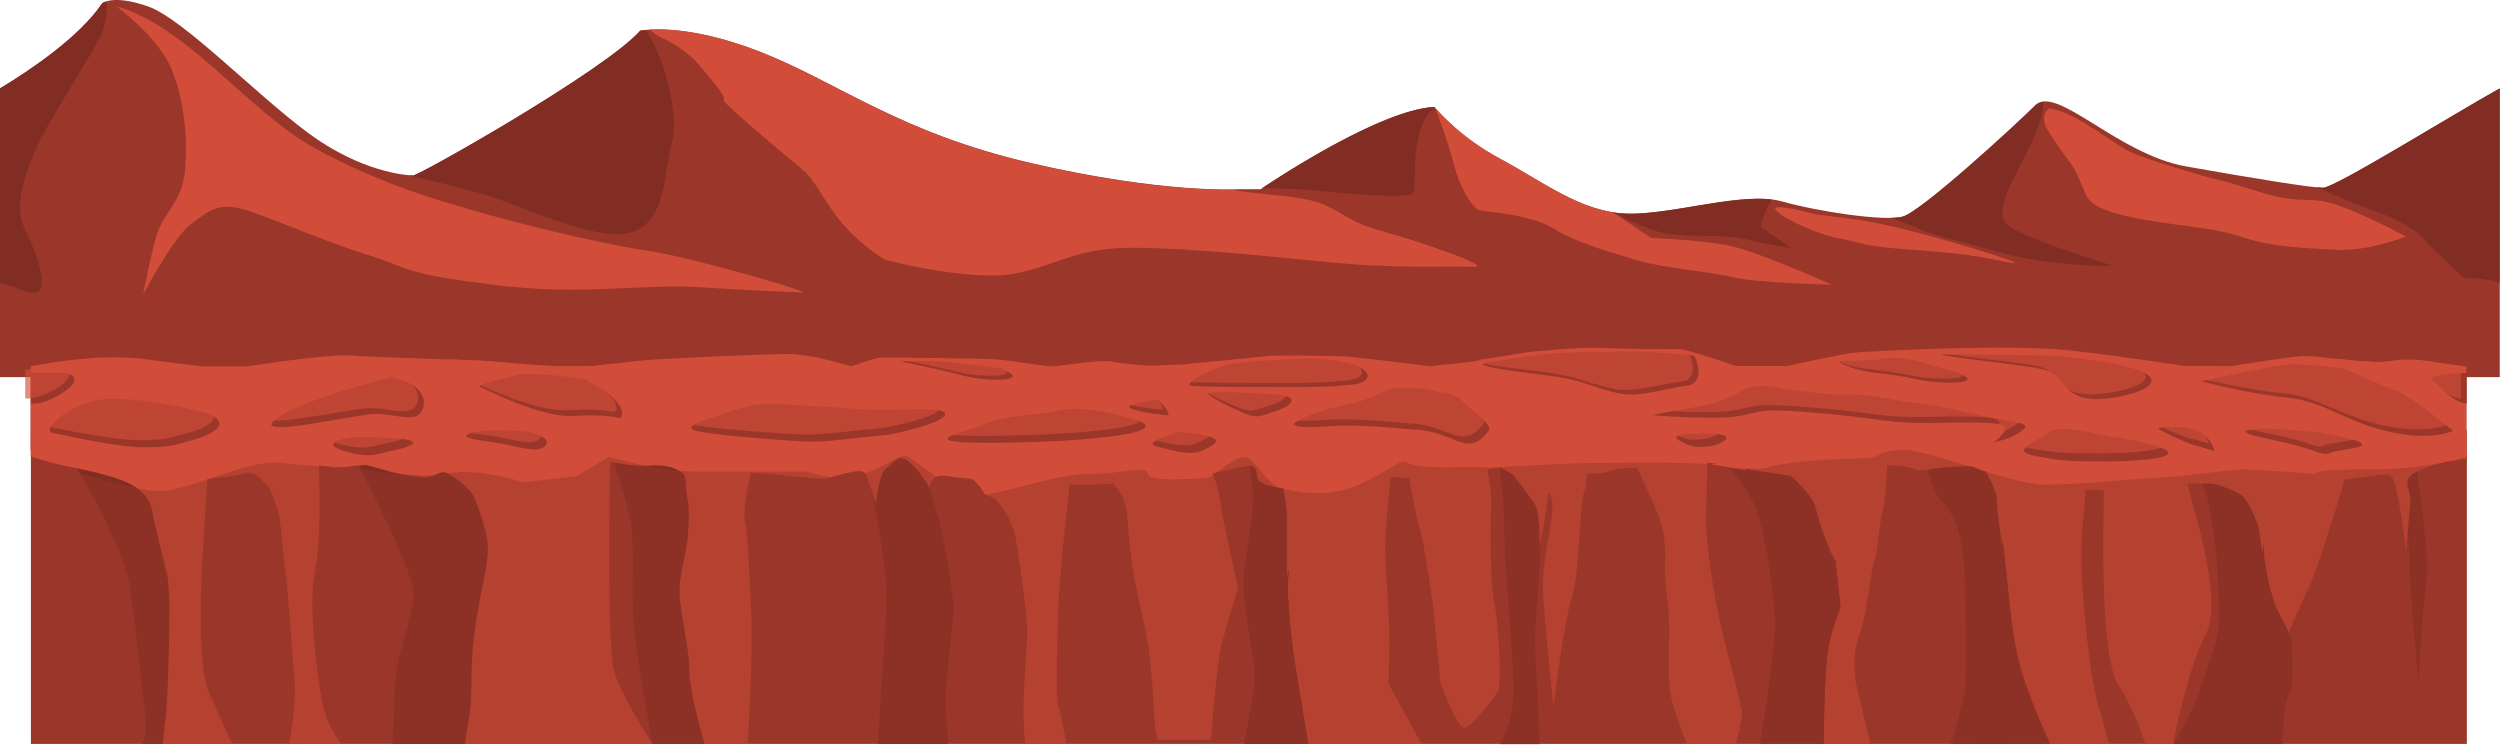 <?xml version="1.0" encoding="UTF-8"?> <svg xmlns="http://www.w3.org/2000/svg" width="469" height="140" viewBox="0 0 469 140" fill="none"> <path d="M0 70.749H468.956V16.583C459.986 21.592 438.04 35.221 435.827 35.221C433.543 35.221 422.966 33.497 410.083 31.214C397.223 28.93 385.783 15.767 381.776 19.775C377.769 23.782 360.319 39.787 356.895 40.649C353.47 41.511 341.448 39.787 334.296 37.783C327.144 35.78 313.701 40.346 305.128 40.067C296.554 39.787 289.402 34.056 281.387 29.769C273.373 25.482 269.086 20.054 269.086 20.054C258.23 20.637 236.493 35.5 236.493 35.5H232.206C232.206 35.5 218.484 36.362 193.602 30.631C168.721 24.9 157.281 15.488 142.697 9.757C128.113 4.025 120.099 5.749 120.099 5.749C113.529 13.181 78.629 32.914 77.487 32.914C76.346 32.914 67.772 32.332 57.755 24.9C47.76 17.491 34.317 3.466 27.724 1.183C21.154 -1.1 19.151 0.624 19.151 0.624C14.91 6.961 5.615 13.205 0 16.583V70.749Z" fill="#9A372A"></path> <path d="M277.567 39.438C278.965 39.787 287.002 40.137 291.569 42.932C296.112 45.728 302.751 47.475 307.318 48.873C311.861 50.271 320.97 50.97 325.164 52.018C329.357 53.067 343.708 53.416 343.708 53.416C343.708 53.416 330.382 47.522 325.164 46.264C319.922 45.006 309.787 44.656 309.787 44.656C309.787 44.656 306.129 42.187 302.565 39.81C295.11 38.622 288.61 33.613 281.411 29.769C274.026 25.809 269.809 20.87 269.203 20.147C269.203 20.147 271.649 26.484 272.698 30.678C273.723 34.895 276.169 39.088 277.567 39.438Z" fill="#D14D39"></path> <path d="M142.697 9.757C132.144 5.633 125.061 5.377 121.916 5.563C122.429 6.006 123.034 6.472 123.826 6.961C123.826 6.961 128.02 8.592 131.049 12.086C139.645 22.011 133.378 16.746 137.106 20.241C140.834 23.735 147.823 29.559 150.386 31.656C152.948 33.753 153.647 36.083 156.909 40.509C160.171 44.936 165.063 48.197 165.995 48.663C166.927 49.129 182.07 52.624 189.525 51.459C196.981 50.294 200.941 47.033 209.561 46.567C218.181 46.101 234.723 47.731 248.678 49.129C262.633 50.527 271.276 49.828 276.146 50.061C281.038 50.294 265.825 45.145 259.465 43.422C253.104 41.697 253.104 40.533 248.445 38.436C244.414 36.619 237.448 36.735 230.948 35.593C227.011 35.64 214.104 35.407 193.626 30.701C168.721 24.923 157.282 15.488 142.697 9.757Z" fill="#D14D39"></path> <path d="M170.142 35.104C170.142 35.104 189.665 43.189 192.484 43.538C195.303 43.888 204.273 44.773 204.273 44.773L216.947 41.954C216.947 41.954 204.459 43.189 199.194 42.303C193.929 41.418 188.454 40.183 186.007 39.484C183.515 38.809 173.473 35.104 170.142 35.104Z" fill="#D14D39"></path> <path d="M152.809 27.533C148.615 25.226 147.753 24.504 144.282 22.314C140.811 20.124 135.755 17.817 135.755 17.817L135.662 17.841C136.57 19.425 134.66 17.887 137.13 20.217C140.857 23.712 147.846 29.536 150.409 31.633C152.972 33.73 153.671 36.059 156.932 40.486C158.936 43.212 161.592 45.518 163.526 46.963L159.216 42.42L158.354 41.115C158.354 41.115 155.465 37.341 154.44 35.896C153.438 34.452 151.69 30.258 154.16 30.841C156.63 31.423 165.156 32.285 163.572 32.006C161.918 31.726 157.002 29.839 152.809 27.533Z" fill="#D14D39"></path> <path d="M76.486 32.868C81.169 33.94 88.181 35.64 92.235 36.922C98.735 38.972 112.76 45.821 118.911 43.422C125.061 41.022 124.386 32.821 126.086 26.671C127.344 22.128 125.084 11.644 121.194 5.633C120.472 5.703 120.099 5.773 120.099 5.773C113.529 13.205 78.629 32.938 77.488 32.938C77.325 32.938 76.975 32.914 76.486 32.868Z" fill="#812D23"></path> <path d="M246.557 35.733C252.219 36.316 264.1 37.294 265.079 36.316C266.011 35.384 264.054 24.084 269.179 20.147C269.133 20.077 269.109 20.054 269.109 20.054C259.022 20.59 239.568 33.427 236.842 35.267C240.547 35.361 244.321 35.5 246.557 35.733Z" fill="#812D23"></path> <path d="M312.652 43.864C316.729 44.54 323.159 43.864 327.563 44.889C331.966 45.914 336.043 46.59 336.043 46.59L330.288 42.513C330.288 42.513 330.521 40.626 332.385 37.434C324.953 36.525 313.002 40.346 305.127 40.09C304.218 40.067 303.333 39.974 302.448 39.81C305.57 41.348 310.159 43.445 312.652 43.864Z" fill="#812D23"></path> <path d="M4.217 54.488C10.903 57.353 6.756 47.172 4.543 42.699C2.306 38.249 5.172 30.282 8.993 23.595C12.814 16.909 18.871 7.334 19.174 6.076C19.407 5.12 20.362 2.907 19.896 0.275C19.43 0.414 19.22 0.577 19.174 0.624C14.91 6.961 5.615 13.205 0 16.583V53.02C1.258 53.346 2.656 53.836 4.217 54.488Z" fill="#812D23"></path> <path d="M435.524 35.197C435.454 35.197 435.361 35.197 435.291 35.174H435.268C435.058 35.151 434.848 35.151 434.569 35.128C437.784 36.549 442.21 38.436 446.078 39.834C453.09 42.373 454.372 44.61 455.956 46.194C457.54 47.778 462.316 52.251 462.316 52.251C462.316 52.251 464.762 51.879 468.933 52.997V16.583C459.963 21.592 438.017 35.221 435.804 35.221C435.734 35.221 435.641 35.221 435.571 35.221C435.571 35.221 435.547 35.197 435.524 35.197Z" fill="#812D23"></path> <path d="M356.895 40.649C356.359 40.789 355.59 40.859 354.681 40.882C356.662 41.581 359.551 42.653 361.018 43.305C363.395 44.353 367.332 45.146 375.999 47.522C384.665 49.898 395.196 49.898 396.244 49.898C397.293 49.898 381.52 45.681 376.791 42.28C372.108 38.902 383.431 26.717 383.361 19.076C382.755 19.146 382.219 19.379 381.8 19.821C377.769 23.782 360.319 39.787 356.895 40.649Z" fill="#812D23"></path> <path d="M384.385 20.38C384.385 20.38 382.545 21.545 384.059 24.201C385.573 26.857 386.901 28.535 388.392 30.538C389.884 32.542 391.048 36.362 391.724 37.201C392.4 38.04 393.565 39.694 402.208 41.208C410.875 42.699 415.371 42.699 420.869 44.54C426.367 46.38 432.518 46.543 438.366 46.87C444.19 47.196 451.366 44.377 451.366 44.377C451.366 44.377 444.376 40.556 438.715 38.552C433.054 36.549 432.052 38.552 424.061 36.06C416.07 33.567 416.233 33.73 415.394 33.567C414.556 33.404 402.394 29.909 399.412 28.395C396.384 26.88 388.556 20.544 384.385 20.38Z" fill="#D14D39"></path> <path d="M340.586 40.206C340.586 40.206 331.593 37.714 333.248 39.531C334.902 41.371 342.404 44.353 344.896 44.703C347.389 45.029 349.067 46.031 354.891 46.543C360.715 47.033 368.054 47.382 374.205 48.71C380.355 50.038 379.703 49.386 366.54 45.541C353.377 41.721 349.882 41.534 349.393 41.371C348.927 41.208 340.586 40.206 340.586 40.206Z" fill="#D14D39"></path> <path d="M21.829 1.16C21.829 1.16 29.937 7.124 32.337 13.321C34.713 19.518 35.179 26.205 34.713 31.936C34.247 37.667 30.659 40.044 29.471 43.864C28.283 47.685 26.838 55.303 26.838 55.303C26.838 55.303 32.313 44.796 35.668 42.187C39 39.554 40.91 38.133 44.964 39.088C49.017 40.044 59.525 44.819 68.587 47.685C77.65 50.551 75.274 51.273 92.444 53.416C109.614 55.56 119.865 53.183 131.328 53.882C142.767 54.604 149.22 54.837 150.641 54.837C152.062 54.837 130.605 48.407 121.053 46.963C111.501 45.542 95.519 41.465 89.089 39.578C82.659 37.667 71.197 34.569 58.803 27.649C46.408 20.706 35.179 4.981 21.829 1.16Z" fill="#D14D39"></path> <path d="M42.751 28.092C42.751 28.092 49.694 37.62 57.475 40.649C65.28 43.678 74.366 44.983 87.366 47.592C100.366 50.201 119.004 51.063 120.285 51.063C121.59 51.063 104.699 49.339 86.48 44.12C68.308 38.925 54.866 33.706 42.751 28.092Z" fill="#D14D39"></path> <path d="M462.758 80.674H5.801V139.547H462.758V80.674Z" fill="#9A372A"></path> <path d="M424.783 91.158C424.783 91.158 424.318 103.739 424.574 106.977C424.83 110.215 429.28 118.812 429.28 118.812C429.28 118.812 432.984 110.472 433.73 108.864C434.475 107.257 440.742 88.316 440.206 87.71C439.671 87.081 439.181 80.907 437.201 80.628C435.197 80.348 424.783 91.158 424.783 91.158Z" fill="#D14D39"></path> <path d="M447.801 83.307C447.801 83.307 451.995 97.029 451.995 104.298C451.995 111.567 453.719 127.689 453.719 127.689C453.719 127.689 454.465 114.246 455.21 109.12C455.956 104.018 453.23 87.873 453.23 87.058C453.23 86.405 452.088 82.235 451.669 80.674H450.807L447.801 83.307Z" fill="#812D23"></path> <path d="M31.801 113.011C31.801 113.011 31.614 107.21 30.729 103.156C29.844 99.103 27.351 87.896 27.351 87.896L29.914 87.733C28.795 84.495 27.537 81.42 26.885 81.42L12.301 84.379C12.301 84.379 17.752 92.975 19.966 98.101C22.202 103.203 23.926 106.441 24.415 110.472C24.905 114.502 25.394 117.205 25.907 122.307C26.396 127.409 27.398 134.119 27.398 136.821C27.398 137.637 27.048 138.592 26.535 139.547H30.566C30.752 137.939 30.939 136.239 31.102 134.445C31.801 126.92 31.801 113.011 31.801 113.011Z" fill="#812D23"></path> <path d="M63.998 139.547C62.717 137.8 60.783 134.608 60.224 130.577C59.339 124.404 57.731 113.78 59.152 106.814C60.573 99.871 59.688 84.215 59.688 84.215L47.084 86.522C47.084 86.522 50.998 89.993 51.883 93.861C52.769 97.728 52.955 103.319 53.491 106.814C54.027 110.285 54.726 121.887 55.262 127.665C55.541 130.787 54.959 135.423 54.26 139.524H63.998V139.547Z" fill="#D14D39"></path> <path d="M30.543 139.547H43.519C42.308 136.868 40.654 133.14 39.256 129.995C36.763 124.404 37.835 106.418 38.184 101.223C38.534 96.004 39.069 87.128 39.069 87.128L27.351 87.896C27.351 87.896 29.844 99.103 30.729 103.156C31.614 107.21 31.801 113.011 31.801 113.011C31.801 113.011 31.801 126.92 31.102 134.445C30.915 136.239 30.729 137.963 30.543 139.547Z" fill="#D14D39"></path> <path d="M140.926 114.689C140.484 105.183 140.274 100.174 139.831 98.287C139.389 96.377 139.831 93.302 140.717 89.481C141.602 85.683 132.632 84.239 132.632 84.239C132.632 84.239 131.467 87.384 130.139 91.321C129.674 94.956 129.044 99.429 129.044 100.524C129.044 102.271 127.437 107.816 127.437 111.008C127.437 114.223 129.301 121.491 129.301 125.871C129.301 129.343 131.351 136.728 132.166 139.57H140.251C140.623 133.839 141.252 121.748 140.926 114.689Z" fill="#D14D39"></path> <path d="M129.301 125.848C129.301 121.468 127.437 114.199 127.437 110.984C127.437 107.769 129.044 102.248 129.044 100.5C129.044 98.753 130.652 88.269 130.652 86.522L114.25 84.448C114.25 84.448 117.535 92.929 118.328 98.171C119.12 103.413 118.328 110.984 118.863 117.111C119.399 123.239 122.381 139.547 122.381 139.547H132.166C131.351 136.705 129.301 129.343 129.301 125.848Z" fill="#812D23"></path> <path d="M226.895 87.407C226.592 86.615 226.452 85.66 226.452 85.66C226.452 85.66 205.997 87.896 205.694 87.733C205.694 87.733 210.959 91.391 211.402 96.167C211.844 100.943 211.984 105.859 214.314 115.55C216.644 125.242 216.061 133.024 216.946 137.8C217.016 138.126 217.063 138.452 217.11 138.778H227.197C227.547 134.002 228.362 123.751 229.364 120.14C230.669 115.364 232.276 110.285 232.276 110.285C232.276 110.285 229.504 98.194 228.921 94.233C228.362 90.273 227.174 88.199 226.895 87.407Z" fill="#D14D39"></path> <path d="M90.604 109.563C92.305 101.432 91.326 101.432 90.371 96.703C89.416 91.973 87.808 88.782 87.808 88.782C87.808 88.782 89.579 88.106 91.792 87.291L90.627 83.819C90.627 83.819 69.753 82.981 67.26 87.337C67.26 87.337 77.581 106.93 77.581 111.404C77.581 115.877 73.97 122.959 73.97 130.577C73.97 133.35 73.806 136.588 73.597 139.57H87.296C87.552 136.705 88.461 133.886 88.461 129.273C88.437 122.167 88.927 117.694 90.604 109.563Z" fill="#812D23"></path> <path d="M90.604 83.819C90.604 83.819 86.876 83.656 82.38 83.819L80.586 86.149C80.586 86.149 84.803 90.925 86.014 93.022C87.226 95.119 86.969 96.959 87.226 100.104C87.459 103.249 88.181 112.452 87.948 114.292C87.715 116.133 87.715 119.022 88.67 121.119C88.694 121.165 88.717 121.212 88.74 121.258C89.043 117.787 89.625 114.292 90.604 109.563C92.305 101.432 91.326 101.432 90.371 96.703C89.416 91.973 87.808 88.782 87.808 88.782C87.808 88.782 89.579 88.106 91.792 87.291L90.604 83.819Z" fill="#812D23"></path> <path d="M88.438 129.249C88.438 133.862 87.529 136.681 87.273 139.547H122.382C119.61 135.144 115.463 128.154 114.997 125.033C114.274 120.303 114.274 106.395 114.274 101.921C114.274 97.448 114.507 84.844 114.507 84.844C114.507 84.844 100.995 84.309 100.273 84.309C99.55 84.309 87.808 88.735 87.808 88.735C87.808 88.735 89.416 91.927 90.371 96.656C91.326 101.386 92.305 101.386 90.604 109.516C88.927 117.694 88.438 122.167 88.438 129.249Z" fill="#D14D39"></path> <path d="M105.095 112.965C105.095 110.868 105.328 104.298 105.584 98.52C105.724 95.258 106.33 89.201 106.819 84.565C103.627 84.448 100.599 84.332 100.272 84.332C99.55 84.332 87.808 88.758 87.808 88.758C87.808 88.758 89.416 91.95 90.371 96.68C90.557 97.565 90.744 98.287 90.907 98.939C91.303 99.895 91.652 100.617 91.839 100.896C92.561 101.945 91.839 116.925 92.328 118.23C92.724 119.325 93.306 134.655 93.493 139.57H98.618C98.618 139.57 99.83 134.002 101.041 128.993C102.206 123.984 105.095 115.061 105.095 112.965Z" fill="#D14D39"></path> <path d="M200.941 88.549H184.05C184.05 88.549 180.905 88.549 185.495 92.486C185.495 92.486 189.595 95.631 190.573 101.153C191.529 106.674 192.74 116.389 192.74 118.486C192.74 120.583 192.018 127.362 192.018 133.466C192.018 136.332 192.181 138.289 192.344 139.57H200.056C199.706 137.543 198.914 133.024 198.541 132.418C198.052 131.626 198.308 120.606 198.541 113.78C198.774 106.93 200.941 88.549 200.941 88.549Z" fill="#D14D39"></path> <path d="M263.914 86.708C263.914 86.708 265.055 94.606 266.197 98.543C267.339 102.481 268.294 110.169 268.666 112.452C269.039 114.735 270.204 128.015 270.204 128.015C270.204 128.015 273.256 136.309 274.584 136.518C275.912 136.728 280.502 130.717 281.084 129.459C281.667 128.224 281.27 117.834 280.315 113.058C279.36 108.282 279.733 96.027 279.733 93.325C279.733 90.622 278.591 86.266 278.591 86.266C278.591 86.266 264.473 84.425 263.914 86.708Z" fill="#D14D39"></path> <path d="M260.466 128.224C260.466 128.224 260.652 124.497 260.652 120.117C260.652 115.76 259.884 107.047 259.884 102.69C259.884 98.334 261.025 88.153 261.025 88.153C261.025 88.153 249.959 85.87 244.6 87.314C244.6 87.314 244.321 87.966 243.878 89.015C244.274 89.341 244.484 89.55 244.484 89.55C244.484 89.55 241.758 103.785 241.572 109.33C241.385 114.875 243.016 125.359 243.016 125.359L245.369 139.547H266.686L260.466 128.224Z" fill="#D14D39"></path> <path d="M178.925 113.314C178.645 111.753 177.503 101.782 175.779 96.19C174.055 90.576 173.193 86.545 173.193 86.545C170.607 79.067 162.034 84.681 162.034 84.681C162.034 84.681 166.623 105.23 166.321 112.708C166.064 119.278 164.923 135.68 164.666 139.57H177.876C177.76 137.567 177.643 135.68 177.48 134.282C176.921 128.97 179.204 114.852 178.925 113.314Z" fill="#812D23"></path> <path d="M320.038 96.68C320.201 92.323 320.388 85.287 320.201 84.145C320.038 83.004 305.547 82.817 305.896 84.914C305.896 84.914 306.758 87.011 308.855 91.554C310.952 96.097 312.164 98.567 312.35 102.76C312.513 106.93 312 105.975 312.862 113.011C313.724 120.024 312.164 126.687 313.911 132.371C314.75 135.097 315.705 137.66 316.474 139.57H325.676C326.282 137.194 326.818 134.492 326.818 133.886C326.818 132.744 324.022 122.493 322.81 117.368C321.622 112.242 319.875 101.036 320.038 96.68Z" fill="#D14D39"></path> <path d="M241.619 109.33C241.805 103.785 244.531 89.55 244.531 89.55C244.531 89.55 238.52 84.006 234.163 85.404C234.163 85.404 235.072 90.343 235.072 93.721C235.072 97.076 233.068 107.56 233.255 110.146C233.441 112.708 234.35 120.024 235.258 124.59C235.818 127.362 234.42 134.002 233.348 139.57H245.439L243.086 125.382C243.063 125.359 241.432 114.875 241.619 109.33Z" fill="#812D23"></path> <path d="M410.525 91.344C410.525 90.04 409.034 88.735 406.635 88.409C404.235 88.083 394.66 88.409 394.66 88.409V94.583C394.66 94.583 393.751 122.889 397.362 128.411C399.832 132.208 401.602 136.961 402.464 139.524H407.683C407.683 139.524 410.222 125.801 413.81 118.975C417.421 112.172 410.525 92.649 410.525 91.344Z" fill="#D14D39"></path> <path d="M394.241 134.235C394.241 134.235 393.309 132.185 392.353 126.058C391.398 119.93 390.793 112.266 390.629 109.703C390.466 107.14 390.327 101.689 390.793 97.425C391.259 93.162 391.585 88.223 391.585 86.685L374.88 86.731C374.88 86.731 375.416 95.142 375.416 96.843C375.416 98.567 375.952 102.947 376.465 107.909C377 112.871 377.513 120.117 379.284 126.034C380.542 130.275 383.151 136.262 384.526 139.337L384.828 139.547H395.638L394.241 134.235Z" fill="#D14D39"></path> <path d="M360.576 83.004C360.576 83.004 361.694 91.507 364.373 94.163C367.052 96.843 368.38 101.456 368.613 108.957C368.846 116.482 368.846 128.62 368.613 129.832C368.38 131.043 366.167 139.547 365.934 139.547H376.418C376.231 136.588 376.092 132.022 376.651 129.11C377.536 124.497 376.208 116.249 375.765 112.126C375.323 108.002 373.506 90.133 374.298 83.656C374.484 82.072 373.808 81.14 372.667 80.674H366.773C363.791 81.303 360.972 82.468 360.576 83.004Z" fill="#812D23"></path> <path d="M289.215 95.258C289.075 90.016 287.025 87.966 287.025 87.966C284.835 84.309 280.898 85.101 281.038 85.916C281.178 86.708 282.342 95.119 282.203 99.405C282.063 103.692 283.95 123.518 283.95 129.692C283.95 134.538 282.156 138.219 281.387 139.594H288.843C288.773 137.147 288.61 133.024 288.33 128.271C287.887 120.653 287.887 120.187 288.19 115.737C288.493 111.264 289.355 100.477 289.215 95.258Z" fill="#812D23"></path> <path d="M338.303 87.128C338.303 87.128 338.466 87.733 338.722 88.735C338.979 88.945 339.188 89.154 339.375 89.388C339.375 89.388 342.636 95.421 343.289 98.101C343.941 100.757 345.083 112.499 345.246 113.547C345.409 114.619 343.126 117.997 342.636 124.73C342.217 130.414 342.147 137.497 342.147 139.57H350.907L348.461 129.459C348.461 129.459 347.04 123.938 348.74 119.348C350.441 114.759 351 106.465 351.559 105.556C352.118 104.647 352.678 97.285 353.26 95.445C353.819 93.604 354.099 85.939 354.099 85.939C354.099 85.939 339.678 80.371 338.303 87.128Z" fill="#D14D39"></path> <path d="M343.289 98.054C342.636 95.398 339.375 89.341 339.375 89.341C336.276 85.427 323.369 86.312 323.369 86.312C323.369 86.312 328.099 91.81 329.566 95.724C331.034 99.638 332.828 111.008 332.991 116.692C333.108 121.072 331.104 133.886 330.172 139.524H342.124C342.124 137.427 342.194 130.368 342.613 124.683C343.102 117.927 345.385 114.549 345.222 113.5C345.082 112.452 343.941 100.733 343.289 98.054Z" fill="#812D23"></path> <path d="M345.246 113.524C345.129 112.825 344.617 107.653 344.081 103.366L344.034 103.389C344.034 103.389 342.473 112.359 340.68 117.228C339.049 121.631 341.309 130.671 341.052 139.547H342.124C342.124 137.45 342.194 130.391 342.613 124.706C343.126 117.95 345.409 114.572 345.246 113.524Z" fill="#812D23"></path> <path d="M427.37 114.805C427.137 114.432 425.529 110.565 424.853 105.067C424.154 99.569 426.111 90.715 426.111 90.715C426.344 87.71 410.386 87.477 410.036 87.477C409.687 87.477 410.619 88.735 412.343 89.853C414.067 90.972 414.975 97.844 415.558 102.085C416.14 106.325 416.14 112.708 416.373 115.69C416.606 118.696 413.973 125.802 412.249 130.554C411.224 133.35 409.221 137.031 407.73 139.57H428.185C428.232 137.73 428.371 135.633 428.418 134.305C428.534 131.812 430.025 128.318 430.025 128.318C430.025 128.318 430.142 120.816 429.792 119.698C429.42 118.556 427.579 115.178 427.37 114.805Z" fill="#812D23"></path> <path d="M429.769 119.674C429.419 118.556 427.579 115.178 427.369 114.805C427.16 114.456 425.645 110.868 424.923 105.696L424.807 105.626C424.807 105.626 425.109 114.153 424.644 116.18C424.178 118.23 421.988 123.844 421.988 123.844C421.988 123.844 425.902 127.246 426.368 130.671C426.833 134.072 427.789 138.732 427.626 139.547H428.161C428.208 137.706 428.348 135.61 428.394 134.282C428.511 131.789 430.002 128.294 430.002 128.294C430.002 128.294 430.118 120.792 429.769 119.674Z" fill="#812D23"></path> <path d="M371.479 139.547H384.572C383.221 136.542 380.518 130.368 379.237 126.034C377.489 120.117 376.954 112.871 376.418 107.909C375.882 102.947 375.369 98.567 375.369 96.843C375.369 95.119 374.834 86.731 374.834 86.731C374.834 86.731 374.228 84.705 372.783 85.706C372.783 85.706 372.201 89.784 373.249 94.35C374.298 98.939 374.135 108.468 374.484 114.595C374.834 120.699 374.298 128.201 373.249 133.886C372.877 136.029 372.178 137.963 371.479 139.547Z" fill="#812D23"></path> <path d="M436.456 81.862C405.353 84.308 357.663 82.794 357.663 82.794L338.303 87.127L333.294 86.941C333.294 86.941 339.864 92.206 340.563 95.025C341.262 97.844 342.986 103.482 344.547 105.369C344.547 105.369 345.595 98.403 345.246 96.726C344.896 95.025 346.62 90.902 347.156 90.156C347.669 89.411 352.352 87.524 353.889 87.337C355.45 87.151 358.386 87.524 359.411 88.083C360.436 88.642 363.045 87.71 364.606 87.71C366.167 87.71 369.452 87.151 370.477 87.71C371.502 88.269 372.551 88.456 372.551 88.456C372.551 88.456 374.787 92.393 374.624 93.721C374.461 95.025 375.649 102.364 375.649 102.364C375.649 102.364 375.999 98.613 376.162 96.353C376.325 94.094 377.723 91.461 378.748 91.275C379.773 91.088 381.334 91.834 386.016 91.834C390.699 91.834 395.172 92.02 399.319 91.834C403.466 91.647 407.45 90.715 408.662 90.715C409.873 90.715 413.857 90.715 414.882 90.715C415.907 90.715 419.192 92.02 420.59 92.975C421.965 93.907 423.712 98.8 423.712 98.8L424.411 103.692C424.411 103.692 425.11 98.054 426.135 96.167C427.183 94.28 430.445 91.275 430.445 91.275C430.445 91.275 433.217 90.902 434.755 90.529C436.316 90.156 437.527 90.156 439.764 89.97C442 89.784 447.033 88.852 447.895 89.038C448.757 89.224 449.106 89.411 449.968 93.93C450.83 98.45 451.343 103.506 451.343 103.506C451.343 103.506 452.042 95.981 452.205 93.93C452.368 91.857 450.131 89.993 453.416 88.479C456.701 86.965 459.38 86.568 459.38 86.568L462.782 86.033V84.518C461.664 82.631 456.561 80.278 436.456 81.862Z" fill="#D14D39"></path> <path d="M457.33 66.812C457.33 66.812 452.391 65.74 448.593 66.509C444.796 67.278 435.197 65.438 431.959 65.601C429.629 65.717 422.384 66.859 418.516 67.488H409.896C409.943 67.488 409.966 67.488 409.966 67.488C409.966 67.488 400.228 65.904 388.579 64.552C376.954 63.201 350.348 64.739 348.041 64.925C346.061 65.088 337.464 66.975 335.204 67.488H325.792C325.792 67.488 316.403 64.296 315.285 64.296C314.167 64.296 304.615 64.296 300.398 64.063C296.181 63.83 287.957 64.785 287.281 64.785C286.606 64.785 276.169 66.719 275.516 66.719C275.237 66.719 272.394 67.068 269.133 67.511H268.224C263.961 66.952 254.199 65.717 251.66 65.624C248.421 65.507 238.66 65.507 238.66 65.507L222.188 67.138C222.188 67.138 216.504 67.395 215.921 67.395C215.339 67.395 210.936 67.138 208.722 66.649C206.602 66.16 199.077 67.418 197.423 67.534H197.05C195.489 67.441 189.199 66.276 185.984 66.16C182.629 66.043 166.041 65.787 165.109 65.904C164.41 65.997 161.312 67.022 159.658 67.511C157.491 66.859 151.713 65.205 147.939 65.205C143.233 65.205 123.314 66.067 119.772 66.486C117.443 66.766 113.296 67.231 110.733 67.511H104.349C101.53 67.325 97.779 67.069 94.634 66.766C88.74 66.206 70.661 65.904 65.955 65.484C62.53 65.181 51.93 66.672 46.432 67.511H37.882C35.179 67.208 31.545 66.766 27.328 66.183C18.032 64.902 5.754 67.511 5.754 67.511V78.391V84.495C9.039 84.379 17.846 85.404 24.998 87.104C33.968 89.248 46.432 86.149 46.432 86.149C46.432 86.149 48.622 87.104 52.769 85.683C56.916 84.262 67.19 86.149 67.19 86.149C67.19 86.149 78.116 84.961 80.516 84.961C82.916 84.961 87.738 87.57 87.738 87.57C87.738 87.57 103.487 87.337 105.235 87.337C106.656 87.337 110.383 85.45 114.181 84.495H122.754C127.926 85.31 135.335 86.778 145.237 86.615C156.792 86.429 166.158 85.054 169.606 84.495H171.423C171.866 85.287 172.658 85.963 173.986 86.359C178.878 87.803 195.792 89.271 209.794 87.803C223.819 86.359 231.81 84.891 234.047 85.147C236.283 85.38 238.776 87.617 242.993 88.572C247.21 89.55 263.402 86.825 268.97 86.359C274.538 85.87 280.548 85.637 280.548 85.637C280.548 85.637 284.998 87.57 287.678 87.803C290.357 88.036 291.894 87.081 295.016 86.359C298.138 85.637 319.712 85.147 323.043 85.87C326.375 86.592 334.832 88.036 338.396 88.293C341.961 88.525 350.185 86.359 352.631 85.87C354.378 85.52 363.627 84.681 369.172 84.495H372.434C372.876 84.518 373.203 84.588 373.319 84.658C374.437 85.38 372.644 86.359 375.765 87.081C378.887 87.803 405.144 88.782 408.918 88.293C412.692 87.803 422.034 89.993 424.713 89.993C427.393 89.993 433.613 87.337 437.387 87.337C441.045 87.337 448.64 85.31 452.158 84.518H462.688V67.534L457.33 66.812Z" fill="#9A372A"></path> <path d="M175.477 86.289C171.376 84.938 165.995 83.563 159.541 82.748C143.932 80.814 120.728 81.047 109.335 81.047C97.942 81.047 66.048 81.047 58.919 81.047C51.79 81.047 27.002 83.47 23.227 83.959C19.43 84.448 5.824 85.66 5.824 85.66C5.824 85.66 9.622 86.871 12.068 87.361C14.514 87.85 20.991 89.061 24.346 90.762C27.701 92.463 28.353 94.653 28.586 96.097C28.819 97.565 31.498 108.468 31.498 108.468C31.498 108.468 30.822 99.965 31.731 97.052C32.64 94.14 37.089 90.249 37.089 90.249C37.089 90.249 38.883 89.76 41.563 89.527C44.242 89.294 46.478 88.549 47.364 88.805C48.249 89.061 49.6 90.506 50.276 91.228C50.952 91.95 52.722 97.542 52.722 97.542C52.722 97.542 52.489 91.228 53.398 90.249C54.306 89.271 55.844 88.549 56.962 88.059C58.081 87.57 59.874 87.081 61.878 87.57C63.882 88.059 68.122 87.081 68.122 87.081C68.122 87.081 72.595 88.293 73.48 88.549C74.365 88.782 76.835 89.271 79.281 89.527C81.728 89.76 82.403 88.059 83.964 88.805C85.525 89.527 87.971 91.717 88.647 92.696C89.323 93.674 90.953 98.916 90.953 98.916L90.65 92.439C92.211 91.717 92.211 90.972 95.776 90.972C99.34 90.972 102.695 90.739 103.371 90.739C104.046 90.739 105.165 92.929 105.374 93.884C105.607 94.862 105.631 98.474 105.631 98.474C105.631 98.474 106.935 89.76 108.287 89.271C109.615 88.782 113.202 86.592 113.855 86.592C114.53 86.592 116.767 87.081 118.771 87.314C120.774 87.547 121.007 87.314 123.453 87.314C125.9 87.314 127.46 88.293 128.136 88.782C128.812 89.271 128.579 91.927 129.021 93.884C129.464 95.817 129.091 100.477 129.091 100.477C129.091 100.477 131.468 90.482 133.495 89.993C135.498 89.504 138.62 88.525 142.65 88.782C146.681 89.038 153.577 89.993 154.928 89.76C156.28 89.527 161.615 87.57 162.29 88.782C162.966 89.993 164.294 94.373 164.294 94.373C164.294 94.373 164.969 88.549 166.297 87.826C167.625 87.104 168.208 85.054 170.258 86.429C172.308 87.826 174.335 91.461 174.335 91.461C174.335 91.461 174.568 88.782 177.457 89.271C179.018 89.527 180.952 89.714 182.419 89.853C183.328 90.599 184.143 91.554 184.726 92.742L189.502 94.606C189.502 94.606 194.441 92.393 197.33 91.461C200.219 90.529 201.081 91.088 205.158 90.902C209.235 90.715 213.498 90.529 215.385 90.529C217.249 90.529 221 90.156 224.751 89.411C228.502 88.665 233.953 87.198 234.792 87.384C235.654 87.57 235.654 88.502 235.98 89.784C236.33 91.088 240.756 91.647 240.756 91.647C240.756 91.647 241.432 94.979 241.432 97.029C241.432 99.056 241.432 108.328 241.432 108.328C241.432 108.328 243.808 99.429 244.321 98.683C244.833 97.938 246.185 94.979 247.722 93.115C249.26 91.251 257.437 90.529 258.462 89.784C259.487 89.038 266.477 89.97 267.479 90.156C268.504 90.343 271.556 90.156 273.606 89.224C275.656 88.293 281.62 87.733 281.62 87.733L283.833 89.038C283.833 89.038 286.722 92.742 287.91 94.606C289.099 96.47 288.772 102.76 288.772 102.76C288.772 102.76 290.31 95.165 290.31 93.488C290.31 91.81 293.199 90.156 294.574 89.411C295.925 88.665 300.375 89.038 301.726 88.479C303.077 87.92 304.964 87.733 308.715 87.733C312.466 87.733 321.832 86.056 321.832 86.056C318.057 84.821 176.828 86.289 175.477 86.289Z" fill="#D14D39"></path> <path d="M457.33 68.024C457.33 68.024 452.391 66.952 448.593 67.721C444.796 68.49 435.197 66.649 431.959 66.812C429.629 66.929 422.384 68.07 418.516 68.699H409.896C409.943 68.699 409.966 68.699 409.966 68.699C409.966 68.699 400.228 67.115 388.579 65.764C376.954 64.412 350.348 65.95 348.041 66.136C346.061 66.3 337.464 68.187 335.204 68.699H325.792C325.792 68.699 316.403 65.507 315.285 65.507C314.167 65.507 304.615 65.507 300.398 65.275C296.181 65.041 287.957 65.997 287.281 65.997C286.606 65.997 276.169 67.93 275.516 67.93C275.237 67.93 272.394 68.28 269.133 68.722H268.224C263.961 68.163 254.199 66.929 251.66 66.835C248.421 66.719 238.66 66.719 238.66 66.719L222.188 68.35C222.188 68.35 216.504 68.606 215.921 68.606C215.339 68.606 210.936 68.35 208.722 67.861C206.602 67.371 199.077 68.629 197.423 68.746H197.05C195.489 68.653 189.199 67.488 185.984 67.371C182.629 67.255 166.041 66.999 165.109 67.115C164.41 67.208 161.312 68.233 159.658 68.722C157.491 68.07 151.713 66.416 147.939 66.416C143.233 66.416 123.314 67.278 119.772 67.697C117.443 67.977 113.296 68.443 110.733 68.722H104.349C101.53 68.536 97.779 68.28 94.634 67.977C88.74 67.418 70.661 67.115 65.955 66.696C62.53 66.393 51.93 67.884 46.432 68.722H37.882C35.179 68.42 31.545 67.977 27.328 67.395C18.032 66.113 5.754 68.722 5.754 68.722V79.603V85.706C9.039 85.59 17.846 86.615 24.998 88.316C33.968 90.459 46.432 87.361 46.432 87.361C46.432 87.361 48.622 88.316 52.769 86.895C56.916 85.473 67.19 87.361 67.19 87.361C67.19 87.361 78.116 86.172 80.516 86.172C82.916 86.172 87.738 88.782 87.738 88.782C87.738 88.782 103.487 88.549 105.235 88.549C106.656 88.549 110.383 86.662 114.181 85.706H122.754C127.926 86.522 135.335 87.99 145.237 87.826C156.792 87.64 166.158 86.266 169.606 85.706H171.423C171.866 86.499 172.658 87.174 173.986 87.57C178.878 89.015 195.792 90.482 209.794 89.015C223.819 87.57 231.81 86.103 234.047 86.359C236.283 86.592 238.776 88.828 242.993 89.784C247.21 90.762 263.402 88.036 268.97 87.57C274.538 87.081 280.548 86.848 280.548 86.848C280.548 86.848 284.998 88.782 287.678 89.015C290.357 89.248 291.894 88.292 295.016 87.57C298.138 86.848 319.712 86.359 323.043 87.081C326.375 87.803 334.832 89.248 338.396 89.504C341.961 89.737 350.185 87.57 352.631 87.081C354.378 86.731 363.627 85.893 369.172 85.706H372.434C372.876 85.73 373.203 85.8 373.319 85.87C374.437 86.592 372.644 87.57 375.765 88.292C378.887 89.015 405.144 89.993 408.918 89.504C412.692 89.015 422.034 91.205 424.713 91.205C427.393 91.205 433.613 88.549 437.387 88.549C441.045 88.549 448.64 86.522 452.158 85.73H462.688V68.746L457.33 68.024Z" fill="#D14D39"></path> <path d="M246.65 80.977C246.65 80.977 243.529 80.744 241.432 81.443C239.335 82.119 236.423 83.936 240.593 83.936C244.763 83.936 255.62 82.794 246.65 80.977Z" fill="#D14D39"></path> <path d="M287.584 77.343H284.462C284.439 77.343 291.335 78.95 287.584 77.343Z" fill="#D14D39"></path> <path d="M368.007 81.676C368.007 81.676 363.418 82.818 365.491 83.493C367.588 84.169 373.855 82.119 368.007 81.676Z" fill="#D14D39"></path> <path d="M415.837 70.54C415.837 70.54 409.57 73.731 410.618 74.174C411.667 74.617 413.74 75.758 416.466 73.941C419.168 72.124 422.314 70.54 415.837 70.54Z" fill="#D14D39"></path> <path d="M453.859 68.932C453.859 68.932 451.342 69.165 454.278 70.982C457.19 72.799 458.448 69.165 453.859 68.932Z" fill="#D14D39"></path> <path d="M330.405 71.308C333.9 71.308 343.289 73.219 350.278 73.452C357.267 73.685 362.066 74.873 368.613 76.55C375.16 78.205 383.896 78.694 382.591 79.393C381.287 80.115 379.307 81.769 379.307 81.769C379.307 81.769 374.764 84.029 372.783 85.73C373.063 85.753 373.272 85.799 373.366 85.869C374.181 86.405 373.459 87.058 374.204 87.64C374.228 86.778 374.647 85.403 376.93 84.635C380.425 83.447 383.71 80.115 386.529 79.882C389.371 79.649 390.023 78.927 383.244 77.506C376.464 76.085 369.475 75.129 365.118 74.407C360.762 73.685 353.982 72.264 348.95 71.798C343.918 71.332 338.256 71.565 335.414 69.887C334.692 69.468 334.296 69.072 334.109 68.699H325.815C326.98 69.981 328.611 71.308 330.405 71.308Z" fill="#D14D39"></path> <path d="M433.054 88.572C431.097 88.176 425.063 87.407 421.335 85.683C417.607 83.936 414.765 79.3 410.688 78.74C406.611 78.158 404.118 78.344 404.118 77.785C404.118 77.203 406.425 74.687 407.659 73.545C408.894 72.38 412.459 70.447 413.88 69.887C414.858 69.491 415.394 69.002 415.65 68.746H409.966C412.412 70.47 407.473 71.821 406.588 72.986C405.702 74.151 405.353 75.502 398.247 77.436C391.141 79.37 388.183 78.065 387.251 78.601C384.408 80.138 389.907 79.952 390.443 79.952C390.978 79.952 396.477 78.601 399.855 78.787C403.233 78.974 403.932 79.742 406.075 79.183C408.195 78.601 411.224 79.766 413.181 80.721C415.138 81.676 417.631 85.357 416.908 85.753C416.21 86.149 413.367 86.149 413.367 86.149C417.98 86.335 420.636 87.314 425.086 87.897C428.161 88.293 430.887 89.061 432.262 89.504C433.007 89.294 433.753 89.131 434.498 88.968C434.055 88.782 433.59 88.665 433.054 88.572Z" fill="#D14D39"></path> <path d="M288.516 87.78C288.516 87.78 291.242 91.927 291.242 94.909C291.242 97.868 289.425 105.393 289.425 109.54C289.425 113.687 291.428 132.674 291.428 132.674C291.428 132.674 293.432 116.249 294.876 112.102C296.321 107.955 296.321 94.513 297.229 92.136C298.138 89.76 297.229 86.009 297.229 85.403C297.253 84.821 286.699 83.237 288.516 87.78Z" fill="#D14D39"></path> <path d="M241.781 107.07C241.688 106.814 241.642 106.697 241.688 106.791C241.688 106.791 240.896 113.244 240.896 115.178C240.896 117.111 240.71 121.398 241.082 123.332C241.479 125.266 242.061 128.271 241.665 131.067C241.315 133.466 239.964 137.287 239.079 139.547H245.416L243.063 125.359C243.063 125.359 241.432 114.875 241.618 109.33C241.642 108.678 241.688 107.932 241.781 107.07Z" fill="#812D23"></path> <path d="M326.654 69.119C326.654 69.119 326.212 72.497 324.441 72.986C322.67 73.475 319.339 74.198 316.893 74.43C316.543 74.454 316.147 74.5 315.728 74.547C313.025 74.873 308.715 75.479 306.246 76.108C303.357 76.83 298.022 79.253 296.018 80.465C294.015 81.676 293.362 82.888 293.362 82.888C293.362 82.888 294.247 83.843 296.694 84.588C299.14 85.31 296.694 87.733 296.694 87.733L301.353 87.244L298.022 83.866C298.022 83.866 296.461 82.165 300.911 79.766C305.36 77.343 311.791 76.388 318.896 75.176C326.002 73.965 330.452 70.586 330.452 70.586L326.654 69.119Z" fill="#D14D39"></path> <path d="M321.086 87.128C321.086 87.128 324.744 86.359 326.422 85.683C328.122 85.008 328.192 83.656 328.192 83.656C328.192 83.656 329.171 82.095 330.685 82.002C331.244 81.956 331.873 81.862 332.572 81.769C333.784 81.583 335.112 81.397 336.3 81.513C338.164 81.699 341.635 81.699 341.635 81.699C341.635 81.699 336.463 82.189 336.02 82.189C335.578 82.189 332.642 81.909 331.477 82.002C330.312 82.095 329.613 82.585 329.171 83.167C328.728 83.749 327.47 85.59 327.47 85.59C327.47 85.59 327.377 88.013 327.656 88.199C327.959 88.409 322.345 87.337 321.086 87.128Z" fill="#D14D39"></path> <path d="M272.348 68.326C272.348 68.326 269.972 69.235 270.344 70.377C270.694 71.542 272.231 72.567 275.423 73.196C278.615 73.848 279.57 72.683 283.111 73.848C286.653 75.013 290.683 76.411 290.683 76.411C290.683 76.411 287.142 75.758 285.954 75.386C284.765 74.99 282.645 74.221 280.502 74.221C278.382 74.221 275.656 74.081 277.31 75.386C278.964 76.667 280.502 79.253 283.927 80.395C284.439 80.558 284.952 80.721 285.418 80.861C288.167 81.676 290.31 82.049 290.31 82.049C290.31 82.049 292.43 83.214 291.848 82.957C291.265 82.701 283.461 80.767 281.923 81.28C280.385 81.793 279.43 83.843 279.92 84.635C280.385 85.404 281.574 87.733 281.574 87.733L279.547 86.941C279.547 86.941 279.663 86.172 279.197 84.751C278.731 83.33 279.547 82.049 280.618 81.28C281.69 80.511 280.385 79.603 279.314 78.577C278.242 77.552 276.704 75.619 276.122 74.85C275.54 74.081 274.002 73.941 271.742 73.056C269.506 72.147 267.362 72.147 263.821 72.287C260.28 72.427 253.057 73.965 253.057 73.965C253.057 73.965 259.325 72.031 262.05 71.914C264.776 71.775 267.735 71.775 268.55 71.518C269.389 71.262 268.55 68.699 268.55 68.699C268.55 68.699 271.16 68.326 272.348 68.326Z" fill="#D14D39"></path> <path d="M242.527 77.11C240.756 77.995 239.452 79.393 237.518 80.278C235.584 81.163 234.606 81.513 232.672 80.464C231.577 79.859 228.362 79.206 225.566 78.344C223.423 77.669 221.536 76.877 221.047 75.898C219.928 73.615 219.602 72.567 221.862 71.681C224.122 70.796 226.708 68.35 226.708 68.35L225.333 68.024L223.423 68.21C223.074 68.373 222.887 68.513 223.33 68.513C224.308 68.513 222.841 69.398 220.907 70.796C218.973 72.194 215.595 74.314 216.387 74.314C217.203 74.314 217.505 73.615 218.81 75.013C220.091 76.411 221.396 77.995 224.285 78.531C227.174 79.067 232.02 80.627 232.835 81.163C233.557 81.629 233.441 85.427 233.418 86.312C233.697 86.312 233.93 86.312 234.117 86.335C234.373 86.359 234.652 86.429 234.909 86.499C234.792 86.033 234.419 83.889 236.703 82.025C239.289 79.929 248.002 75.525 248.002 75.525C248.002 75.525 244.298 76.224 242.527 77.11Z" fill="#D14D39"></path> <path d="M209.911 74.617C207.697 74.011 203.434 72.8 201.594 72.007C199.753 71.215 197.307 68.699 197.307 68.699L195.699 69.002L195.513 72.613C195.513 72.613 196.258 74.221 193.859 74.826C191.459 75.432 179.438 79.043 176.852 79.649C174.266 80.255 170.561 82.654 170.561 82.654L170.258 85.683H171.47C171.586 85.893 171.726 86.079 171.889 86.266C171.516 85.24 171.004 83.54 171.656 83.26C172.588 82.864 178.133 80.045 182.559 78.834C186.986 77.622 191.436 76.224 195.862 75.828C200.289 75.432 206.579 75.013 207.697 75.432C208.816 75.828 212.124 75.222 209.911 74.617Z" fill="#D14D39"></path> <path d="M165.878 70.284C165.133 69.957 164.76 67.954 164.62 67.162C163.851 67.371 162.57 67.767 161.382 68.14C160.52 68.723 160.426 69.235 160.869 69.468C161.615 69.864 161.987 71.891 161.987 71.891C161.987 71.891 151.783 72.893 148.452 72.706C145.12 72.497 138.993 75.129 136.034 75.129C133.075 75.129 123.616 77.156 122.684 77.552C121.753 77.948 119.539 82.189 119.726 83.61C119.842 84.425 118.864 85.194 118.048 85.683H122.871C123.104 85.73 123.36 85.753 123.616 85.8C122.591 85.147 120.052 83.167 123.081 81.187C126.785 78.764 136.989 75.735 140.693 74.943C144.398 74.128 162.593 74.337 164.806 74.547C167.043 74.757 169.629 75.362 168.883 74.547C168.115 73.731 166.81 70.703 165.878 70.284Z" fill="#D14D39"></path> <path d="M196.025 72.054C196.025 72.054 194.907 73.405 192.88 73.755C192.554 73.801 192.228 73.825 191.855 73.825C189.199 73.755 186.077 73.895 182.419 73.522C178.785 73.149 176.292 74.71 176.106 74.71C175.943 74.71 178.948 73.825 179.926 73.825C180.905 73.825 182.419 74.197 184.213 74.197C186.007 74.197 187.056 74.384 188.616 74.314C190.177 74.244 193.066 73.941 194.115 73.755C195.163 73.568 195.955 74.64 196.142 74.5C196.305 74.384 197.47 72.497 196.025 72.054Z" fill="#D14D39"></path> <path d="M449.595 68.466C449.479 68.187 449.269 67.907 448.966 67.651C448.827 67.674 448.71 67.698 448.57 67.721C446.45 68.14 442.513 67.767 438.879 67.371C441.255 68.117 445.635 69.468 447.685 70.284C450.621 71.425 452.088 72.776 454.581 75.059C457.097 77.343 458.984 77.785 458.984 77.785C458.984 77.785 456.049 75.059 454.581 73.918C453.16 72.776 450.224 70.051 449.595 68.466Z" fill="#D14D39"></path> <path d="M118.468 75.269C120.495 76.085 121.497 75.828 121.497 75.828C121.497 75.828 117.21 72.264 115.952 71.448C114.95 70.796 115.23 68.956 115.369 68.21C113.739 68.397 112.084 68.583 110.826 68.723H104.443C104.443 68.723 108.916 69.818 110.92 69.818C112.923 69.818 116.441 74.43 118.468 75.269Z" fill="#D14D39"></path> <path d="M84.243 67.395C82.985 68.396 82.589 70.19 82.193 70.913C81.611 71.961 81.028 78.671 80.842 81.21C80.702 82.911 80.493 84.984 80.376 86.172C80.446 86.172 80.539 86.172 80.609 86.172C81.028 86.172 81.518 86.242 82.03 86.382C82.03 86.289 82.03 86.172 82.03 86.056C81.844 84.379 82.799 75.991 82.799 75.991C82.799 75.991 83.964 71.798 85.688 70.33C87.249 69.025 91.862 68.047 92.84 67.837C90.557 67.651 87.505 67.511 84.243 67.395Z" fill="#D14D39"></path> <path d="M82.38 74.058C82.38 74.058 81.028 74.896 81.028 73.848C81.028 73.312 80.236 72.24 78.978 71.332C77.813 70.493 76.229 69.748 74.459 69.654C70.801 69.445 63.066 70.912 63.066 70.912C63.066 70.912 72.525 67.977 74.062 68.606C75.6 69.235 83.894 70.703 83.894 70.703L82.38 74.058Z" fill="#D14D39"></path> <path d="M46.758 78.671C49.577 76.62 56.822 73.056 56.822 73.056C69.007 69.748 52.14 73.825 48.156 75.339C44.172 76.877 43.007 76.877 42.774 78.647C42.541 80.441 43.007 84.518 43.007 85.52C43.007 86.079 42.565 87.221 42.145 88.153C44.754 87.733 46.478 87.291 46.478 87.291C46.478 87.291 47.177 87.594 48.529 87.594C47.55 87.011 44.754 85.357 44.172 84.728C43.473 84.006 43.939 80.698 46.758 78.671Z" fill="#D14D39"></path> <path d="M105.305 88.525C105.305 88.525 107.681 83.26 106.749 82.491C105.817 81.722 101.135 78.927 98.549 78.414C95.963 77.902 91.513 77.902 91.513 77.902C91.513 77.902 98.782 79.696 100.179 79.952C101.577 80.208 105.095 83.773 105.095 83.773C105.095 83.773 107.355 86.662 105.305 88.525Z" fill="#D14D39"></path> <path d="M43.613 77.972C43.613 77.972 38.604 73.662 33.572 72.52C28.563 71.379 20.898 71.938 19.849 71.938C18.801 71.938 12.977 73.079 12.977 73.079C12.977 73.079 20.106 70.214 21.69 69.911C23.274 69.631 31.195 71.052 32.779 71.052C34.364 71.052 46.502 77.086 46.502 77.086L43.613 77.972Z" fill="#D14D39"></path> <path d="M121.613 68.094C121.613 68.094 114.88 68.396 116.697 69.282C118.514 70.167 119.05 70.959 121.333 71.052C123.616 71.169 126.901 68.21 121.613 68.094Z" fill="#D14D39"></path> <path d="M167.533 68.699C167.533 68.699 164.9 69.794 166.344 69.887C167.789 69.981 170.072 68.699 167.533 68.699Z" fill="#D14D39"></path> <path d="M174.987 84.029C174.987 84.029 171.632 83.936 173.356 84.914C175.08 85.893 175.546 85.8 176.991 85.8C178.435 85.8 179.437 84.309 174.987 84.029Z" fill="#D14D39"></path> <path d="M385.225 66.719C385.225 66.719 370.035 66.463 365.142 66.463C360.226 66.463 378.212 68.233 383.128 69.258C388.044 70.283 386.389 75.106 393.868 74.85C401.346 74.594 415.115 69.515 385.225 66.719Z" fill="#9A372A"></path> <path d="M408.569 80.115C408.569 80.115 404.282 79.975 405.004 80.511C405.75 81.047 410.293 83.19 411.877 83.586C413.461 83.982 415.441 84.658 415.441 84.658C415.441 84.658 414.719 80.115 408.569 80.115Z" fill="#9A372A"></path> <path d="M357.454 75.386C357.454 75.386 349.929 73.801 347.203 74.011C344.477 74.244 336.952 73.335 334.552 72.87C332.152 72.403 330.056 72.077 328.075 72.753C326.095 73.429 323.882 75.246 320.224 75.945C316.566 76.62 309.88 77.878 309.88 77.878C309.88 77.878 321.902 78.903 326.514 77.995C331.127 77.086 330.172 76.527 341.774 77.529C353.377 78.554 353.912 79.463 362.16 79.346C370.43 79.23 375.02 79.113 375.975 80.022C376.907 80.93 373.995 82.981 373.995 82.981C373.995 82.981 377.023 82.421 378.608 81.28C380.169 80.138 381.334 79.696 376.511 78.88C371.665 78.135 364.886 76.085 357.454 75.386Z" fill="#9A372A"></path> <path d="M269.902 73.568C269.902 73.568 263.145 71.541 258.975 73.685C254.781 75.828 253.384 75.572 249.213 76.713C245.02 77.855 242.807 79.369 242.807 79.369C242.807 79.369 241.758 80.511 248.747 79.999C255.737 79.486 261.538 80.371 265.848 80.627C270.158 80.884 272.604 82.771 275.027 83.167C277.473 83.54 278.638 81.513 279.337 80.767C280.036 79.999 276.774 77.343 275.376 76.224C273.955 75.083 273.373 73.708 269.902 73.568Z" fill="#9A372A"></path> <path d="M300.84 66.113C300.84 66.113 292.477 65.81 286.21 66.882C279.943 67.954 276.588 67.954 278.964 68.699C281.34 69.468 289.681 70.214 293.735 70.982C297.765 71.751 302.098 73.871 305.43 74.011C308.762 74.151 313.095 72.8 316.566 72.334C320.038 71.868 318.244 66.882 317.684 66.719C317.149 66.579 306.129 65.507 300.84 66.113Z" fill="#9A372A"></path> <path d="M216.877 74.99C216.877 74.99 210.47 75.805 212.124 76.597C213.755 77.412 218.531 77.902 219.113 77.902C219.696 77.902 218.065 75.316 216.877 74.99Z" fill="#9A372A"></path> <path d="M211.238 78.228C210.795 78.135 203.2 75.968 199.03 76.923C194.86 77.878 188.313 77.902 185.355 79.346C182.372 80.814 169 83.237 186.985 83.074C204.971 82.934 222.84 80.977 211.238 78.228Z" fill="#9A372A"></path> <path d="M109.778 71.122C109.778 71.122 99.736 69.654 97.243 70.283C94.727 70.912 89.136 72.171 90.091 72.59C91.046 73.009 101.67 78.461 107.658 78.041C113.645 77.622 116.347 78.461 116.347 78.461C116.347 78.461 119.05 76.154 109.778 71.122Z" fill="#9A372A"></path> <path d="M161.708 76.783C161.708 76.783 147.24 75.735 143.768 75.735C140.297 75.735 134.496 78.041 133.937 78.251C133.354 78.461 126.785 80.138 131.234 80.977C135.684 81.816 149.569 82.864 152.668 82.864C155.767 82.864 163.478 81.816 166.181 81.606C168.138 81.443 180.811 78.438 176.408 76.993C174.731 76.457 168.627 77.063 161.708 76.783Z" fill="#9A372A"></path> <path d="M187.382 69.025C187.382 69.025 177.737 67.767 175.407 67.767C173.101 67.767 168.837 67.767 168.837 67.767C168.837 67.767 175.99 69.235 180.812 70.493C185.635 71.751 194.325 71.541 187.382 69.025Z" fill="#9A372A"></path> <path d="M439.624 69.119C439.624 69.119 432.005 68.094 428.814 68.42C425.645 68.769 412.925 71.518 412.925 71.518C412.925 71.518 422.127 73.941 429.117 74.617C436.106 75.316 439.274 78.764 447.545 80.837C455.815 82.911 460.242 80.837 460.242 80.837C460.242 80.837 452.298 74.267 449.432 73.242C446.613 72.24 439.624 69.119 439.624 69.119Z" fill="#9A372A"></path> <path d="M73.457 70.773C73.457 70.773 56.589 74.85 51.674 78.671C46.758 82.491 66.91 77.645 70.428 77.645C73.946 77.645 76.765 78.927 78.396 77.902C80.027 76.877 80.959 72.287 73.457 70.773Z" fill="#9A372A"></path> <path d="M221.326 81.024C221.326 81.024 213.591 82.957 217.156 83.819C220.72 84.681 223.516 85.543 225.683 84.472C227.873 83.4 231.437 81.909 221.326 81.024Z" fill="#9A372A"></path> <path d="M244.926 67.231C244.926 67.231 234.209 67.674 230.831 68.303C227.453 68.956 221.303 72.194 223.679 72.403C226.055 72.613 233.394 72.613 240.756 72.613C248.095 72.613 248.7 72.613 253.663 72.171C258.625 71.751 258.229 67.441 244.926 67.231Z" fill="#9A372A"></path> <path d="M239.009 73.941C239.009 73.941 225.776 73.102 226.638 73.941C227.5 74.78 231.157 76.574 233.557 77.576C235.98 78.601 236.516 77.995 239.009 77.226C241.501 76.481 244.996 74.454 239.009 73.941Z" fill="#9A372A"></path> <path d="M66.305 81.979C66.305 81.979 66.002 82.025 65.559 82.095C63.882 82.375 60.247 83.214 64.441 84.565C69.729 86.289 71.57 84.844 73.41 84.565C75.274 84.285 84.78 81.979 66.305 81.979Z" fill="#9A372A"></path> <path d="M462.758 69.957C459.357 70.05 455 70.377 456.468 71.495C458.448 72.986 460.033 75.432 462.758 75.712V69.957Z" fill="#9A372A"></path> <path d="M9.412 69.934C9.412 69.934 7.758 69.911 5.801 69.957V75.712C6.314 75.758 6.849 75.735 7.432 75.619C11.229 74.803 18.941 69.538 9.412 69.934Z" fill="#9A372A"></path> <path d="M361.973 68.466C361.973 68.466 357.244 66.486 352.981 67.301C348.717 68.14 342.31 66.975 346.434 68.629C350.558 70.284 353.61 69.794 359.387 71.122C365.188 72.45 376.627 71.961 361.973 68.466Z" fill="#9A372A"></path> <path d="M393.541 81.42C393.541 81.42 386.366 79.439 384.082 81.257C381.799 83.074 376.767 84.565 381.939 85.567C387.134 86.568 389.254 86.568 395.661 86.568C402.068 86.568 418.26 85.403 393.541 81.42Z" fill="#9A372A"></path> <path d="M434.918 81.093C434.918 81.093 426.298 80.255 423.991 80.418C421.685 80.581 418.283 80.93 426.601 82.585C434.918 84.262 435.524 85.776 437.224 84.938C438.925 84.099 450.923 83.936 434.918 81.093Z" fill="#9A372A"></path> <path d="M34.76 76.55C34.76 76.55 23.67 74.034 18.288 75.036C12.907 76.038 7.362 80.721 9.971 81.233C12.581 81.746 21.969 83.912 27.072 83.912C32.151 83.912 32.453 83.586 36.624 82.398C40.747 81.257 45.057 78.414 34.76 76.55Z" fill="#9A372A"></path> <path d="M98.176 80.907C98.176 80.907 90.487 80.395 88.321 81.233C86.154 82.072 88.484 82.398 92.165 82.911C95.869 83.423 97.873 84.239 100.249 84.332C102.649 84.425 104.815 81.909 98.176 80.907Z" fill="#9A372A"></path> <path d="M317.918 81.35C317.918 81.35 312.467 81.35 315.286 82.794C318.105 84.239 318.757 83.866 320.737 83.703C322.694 83.493 327.983 80.977 317.918 81.35Z" fill="#9A372A"></path> <g opacity="0.8"> <path opacity="0.8" d="M384.152 66.23C384.152 66.23 368.962 65.997 364.07 65.997C359.154 65.997 377.139 67.674 382.055 68.653C386.971 69.608 385.317 74.198 392.795 73.965C400.274 73.708 414.043 68.886 384.152 66.23Z" fill="#D14D39"></path> <path opacity="0.8" d="M407.497 78.927C407.497 78.927 403.21 78.81 403.932 79.3C404.678 79.812 409.221 81.839 410.805 82.212C412.389 82.585 414.369 83.237 414.369 83.237C414.369 83.237 413.647 78.927 407.497 78.927Z" fill="#D14D39"></path> <path opacity="0.8" d="M356.382 74.454C356.382 74.454 348.856 72.939 346.131 73.149C343.405 73.359 335.88 72.497 333.48 72.078C331.081 71.635 328.984 71.332 327.003 71.961C325.023 72.613 322.81 74.337 319.152 74.99C315.494 75.642 308.808 76.83 308.808 76.83C308.808 76.83 320.83 77.809 325.443 76.947C330.055 76.085 329.1 75.549 340.702 76.504C352.305 77.483 352.84 78.344 361.088 78.228C369.358 78.112 373.948 78.018 374.903 78.88C375.835 79.742 372.923 81.699 372.923 81.699C372.923 81.699 375.951 81.163 377.536 80.069C379.097 78.997 380.262 78.554 375.439 77.809C370.616 77.04 363.813 75.106 356.382 74.454Z" fill="#D14D39"></path> <path opacity="0.8" d="M268.83 72.706C268.83 72.706 262.073 70.796 257.903 72.823C253.709 74.873 252.312 74.617 248.141 75.712C243.948 76.784 241.735 78.228 241.735 78.228C241.735 78.228 240.686 79.3 247.675 78.834C254.665 78.344 260.466 79.183 264.776 79.439C269.086 79.696 271.532 81.49 273.955 81.839C276.401 82.189 277.566 80.278 278.265 79.556C278.964 78.834 275.702 76.318 274.304 75.223C272.883 74.151 272.301 72.846 268.83 72.706Z" fill="#D14D39"></path> <path opacity="0.8" d="M299.768 65.647C299.768 65.647 291.405 65.368 285.138 66.37C278.871 67.371 275.516 67.371 277.892 68.094C280.268 68.816 288.609 69.538 292.663 70.26C296.716 70.983 301.027 72.986 304.358 73.149C307.69 73.289 312.023 72.008 315.494 71.565C318.966 71.122 317.172 66.393 316.613 66.253C316.077 66.067 305.08 65.065 299.768 65.647Z" fill="#D14D39"></path> <path opacity="0.8" d="M215.805 74.081C215.805 74.081 209.398 74.85 211.052 75.619C212.683 76.388 217.459 76.853 218.041 76.853C218.624 76.853 216.993 74.384 215.805 74.081Z" fill="#D14D39"></path> <path opacity="0.8" d="M210.166 77.156C209.723 77.063 202.128 75.013 197.958 75.921C193.788 76.853 187.241 76.853 184.282 78.228C181.3 79.603 167.928 81.909 185.913 81.769C203.922 81.606 221.768 79.766 210.166 77.156Z" fill="#D14D39"></path> <path opacity="0.8" d="M108.706 70.377C108.706 70.377 98.664 68.979 96.171 69.585C93.655 70.19 88.064 71.379 89.019 71.775C89.974 72.171 100.598 77.366 106.586 76.947C112.573 76.55 115.276 77.343 115.276 77.343C115.276 77.343 117.978 75.176 108.706 70.377Z" fill="#D14D39"></path> <path opacity="0.8" d="M160.636 75.758C160.636 75.758 146.168 74.757 142.696 74.757C139.225 74.757 133.424 76.947 132.865 77.156C132.282 77.366 125.713 78.95 130.162 79.742C134.612 80.534 148.498 81.536 151.596 81.536C154.695 81.536 162.406 80.534 165.109 80.348C167.066 80.208 179.739 77.343 175.336 75.968C173.659 75.456 167.555 76.038 160.636 75.758Z" fill="#D14D39"></path> <path opacity="0.8" d="M186.31 68.396C186.31 68.396 176.665 67.208 174.335 67.208C172.029 67.208 167.765 67.208 167.765 67.208C167.765 67.208 174.918 68.606 179.74 69.794C184.563 70.983 193.253 70.773 186.31 68.396Z" fill="#D14D39"></path> <path opacity="0.8" d="M438.552 68.49C438.552 68.49 430.934 67.511 427.742 67.837C424.573 68.163 411.853 70.796 411.853 70.796C411.853 70.796 421.055 73.103 428.045 73.755C435.034 74.407 438.202 77.692 446.473 79.672C454.744 81.629 459.17 79.672 459.17 79.672C459.17 79.672 451.226 73.429 448.36 72.45C445.494 71.472 438.552 68.49 438.552 68.49Z" fill="#D14D39"></path> <path opacity="0.8" d="M72.385 70.05C72.385 70.05 55.517 73.918 50.602 77.552C45.686 81.187 65.838 76.574 69.356 76.574C72.874 76.574 75.693 77.785 77.324 76.807C78.955 75.852 79.887 71.495 72.385 70.05Z" fill="#D14D39"></path> <path opacity="0.8" d="M220.254 79.812C220.254 79.812 212.519 81.653 216.084 82.468C219.648 83.284 222.444 84.099 224.611 83.074C226.801 82.049 230.365 80.628 220.254 79.812Z" fill="#D14D39"></path> <path opacity="0.8" d="M243.854 66.696C243.854 66.696 233.137 67.115 229.759 67.721C226.381 68.326 220.231 71.402 222.607 71.611C224.983 71.821 232.322 71.821 239.684 71.821C247.023 71.821 247.628 71.821 252.591 71.402C257.553 70.982 257.157 66.905 243.854 66.696Z" fill="#D14D39"></path> <path opacity="0.8" d="M237.937 73.056C237.937 73.056 224.704 72.264 225.566 73.056C226.428 73.871 230.085 75.549 232.485 76.504C234.908 77.459 235.444 76.9 237.937 76.178C240.43 75.479 243.924 73.545 237.937 73.056Z" fill="#D14D39"></path> <path opacity="0.8" d="M65.233 80.721C65.233 80.721 64.93 80.744 64.487 80.814C62.81 81.07 59.175 81.862 63.369 83.167C68.657 84.798 70.498 83.447 72.338 83.167C74.202 82.888 83.708 80.721 65.233 80.721Z" fill="#D14D39"></path> <path opacity="0.8" d="M461.686 69.282C458.285 69.375 453.928 69.678 455.396 70.749C457.376 72.171 458.96 74.5 461.686 74.757V69.282Z" fill="#D14D39"></path> <path opacity="0.8" d="M8.34 69.258C8.34 69.258 6.686 69.235 4.729 69.282V74.733C5.242 74.78 5.777 74.757 6.36 74.64C10.157 73.895 17.892 68.886 8.34 69.258Z" fill="#D14D39"></path> <path opacity="0.8" d="M360.901 67.884C360.901 67.884 356.171 65.997 351.908 66.789C347.645 67.581 341.238 66.463 345.361 68.047C349.485 69.631 352.537 69.142 358.315 70.4C364.116 71.658 375.555 71.192 360.901 67.884Z" fill="#D14D39"></path> <path opacity="0.8" d="M392.469 80.162C392.469 80.162 385.294 78.275 383.01 79.999C380.727 81.723 375.695 83.144 380.867 84.099C386.062 85.054 388.182 85.054 394.589 85.054C400.996 85.054 417.188 83.936 392.469 80.162Z" fill="#D14D39"></path> <path opacity="0.8" d="M433.846 79.859C433.846 79.859 425.226 79.067 422.919 79.23C420.613 79.393 417.211 79.696 425.529 81.303C433.846 82.888 434.452 84.332 436.152 83.54C437.853 82.701 449.875 82.561 433.846 79.859Z" fill="#D14D39"></path> <path opacity="0.8" d="M33.688 75.549C33.688 75.549 22.598 73.172 17.216 74.128C11.835 75.083 6.29 79.533 8.899 80.022C11.509 80.488 20.898 82.561 26 82.561C31.078 82.561 31.381 82.235 35.552 81.14C39.675 79.999 43.985 77.296 33.688 75.549Z" fill="#D14D39"></path> <path opacity="0.8" d="M97.104 79.696C97.104 79.696 89.415 79.23 87.249 80.022C85.082 80.814 87.412 81.14 91.093 81.606C94.797 82.072 96.801 82.864 99.177 82.957C101.577 83.027 103.743 80.651 97.104 79.696Z" fill="#D14D39"></path> <path opacity="0.8" d="M316.846 80.092C316.846 80.092 311.394 80.092 314.213 81.466C317.032 82.841 317.684 82.491 319.665 82.328C321.622 82.142 326.91 79.742 316.846 80.092Z" fill="#D14D39"></path> </g> <path opacity="0.5" d="M5.801 85.66C5.801 85.66 24.532 92.509 30.519 92.09C36.507 91.694 46.688 86.056 52.815 86.848C58.942 87.64 65.675 87.617 65.675 87.617C65.675 87.617 78.186 90.016 83.894 88.828C89.602 87.64 98.222 90.483 98.222 90.483L108.217 89.318L114.251 85.683C114.251 85.683 123.663 88.456 130.023 88.456C136.383 88.456 139.365 88.456 139.365 88.456C139.365 88.456 149.826 88.456 150.968 88.456C152.086 88.456 157.048 90.855 162.244 88.852C167.439 86.848 168.65 85.101 170.304 85.707C171.935 86.289 179.507 93.488 184.702 92.812C189.898 92.137 199.03 88.758 204.482 88.875C209.91 89.015 215.292 87.174 215.339 88.875C215.385 90.576 224.308 89.69 226.195 89.69C228.082 89.69 232.555 83.749 234.978 86.522C237.401 89.294 238.52 91.251 240.756 91.694C243.016 92.137 248.84 93.651 254.968 90.902C261.095 88.153 262.842 85.8 263.96 86.732C265.079 87.663 270.297 87.663 271.439 87.663C272.581 87.663 274.701 87.524 278.172 87.663C281.643 87.803 292.756 86.848 299.116 86.848C305.477 86.848 318.15 86.662 321.156 87.174C324.185 87.663 329.962 88.362 331.663 87.663C333.364 86.965 341.308 86.172 347.738 86.033C354.168 85.916 351.093 84.821 356.335 84.402C361.577 84.006 376.907 90.902 383.64 90.902C390.373 90.902 399.366 89.877 404.211 89.69C409.057 89.504 418.423 88.059 420.659 88.059C422.896 88.059 434.545 88.898 434.545 88.898C434.545 88.898 432.634 88.059 444.213 88.059C455.792 88.059 462.805 85.707 462.805 85.707V139.547H5.801V85.66Z" fill="#9A372A"></path> </svg> 